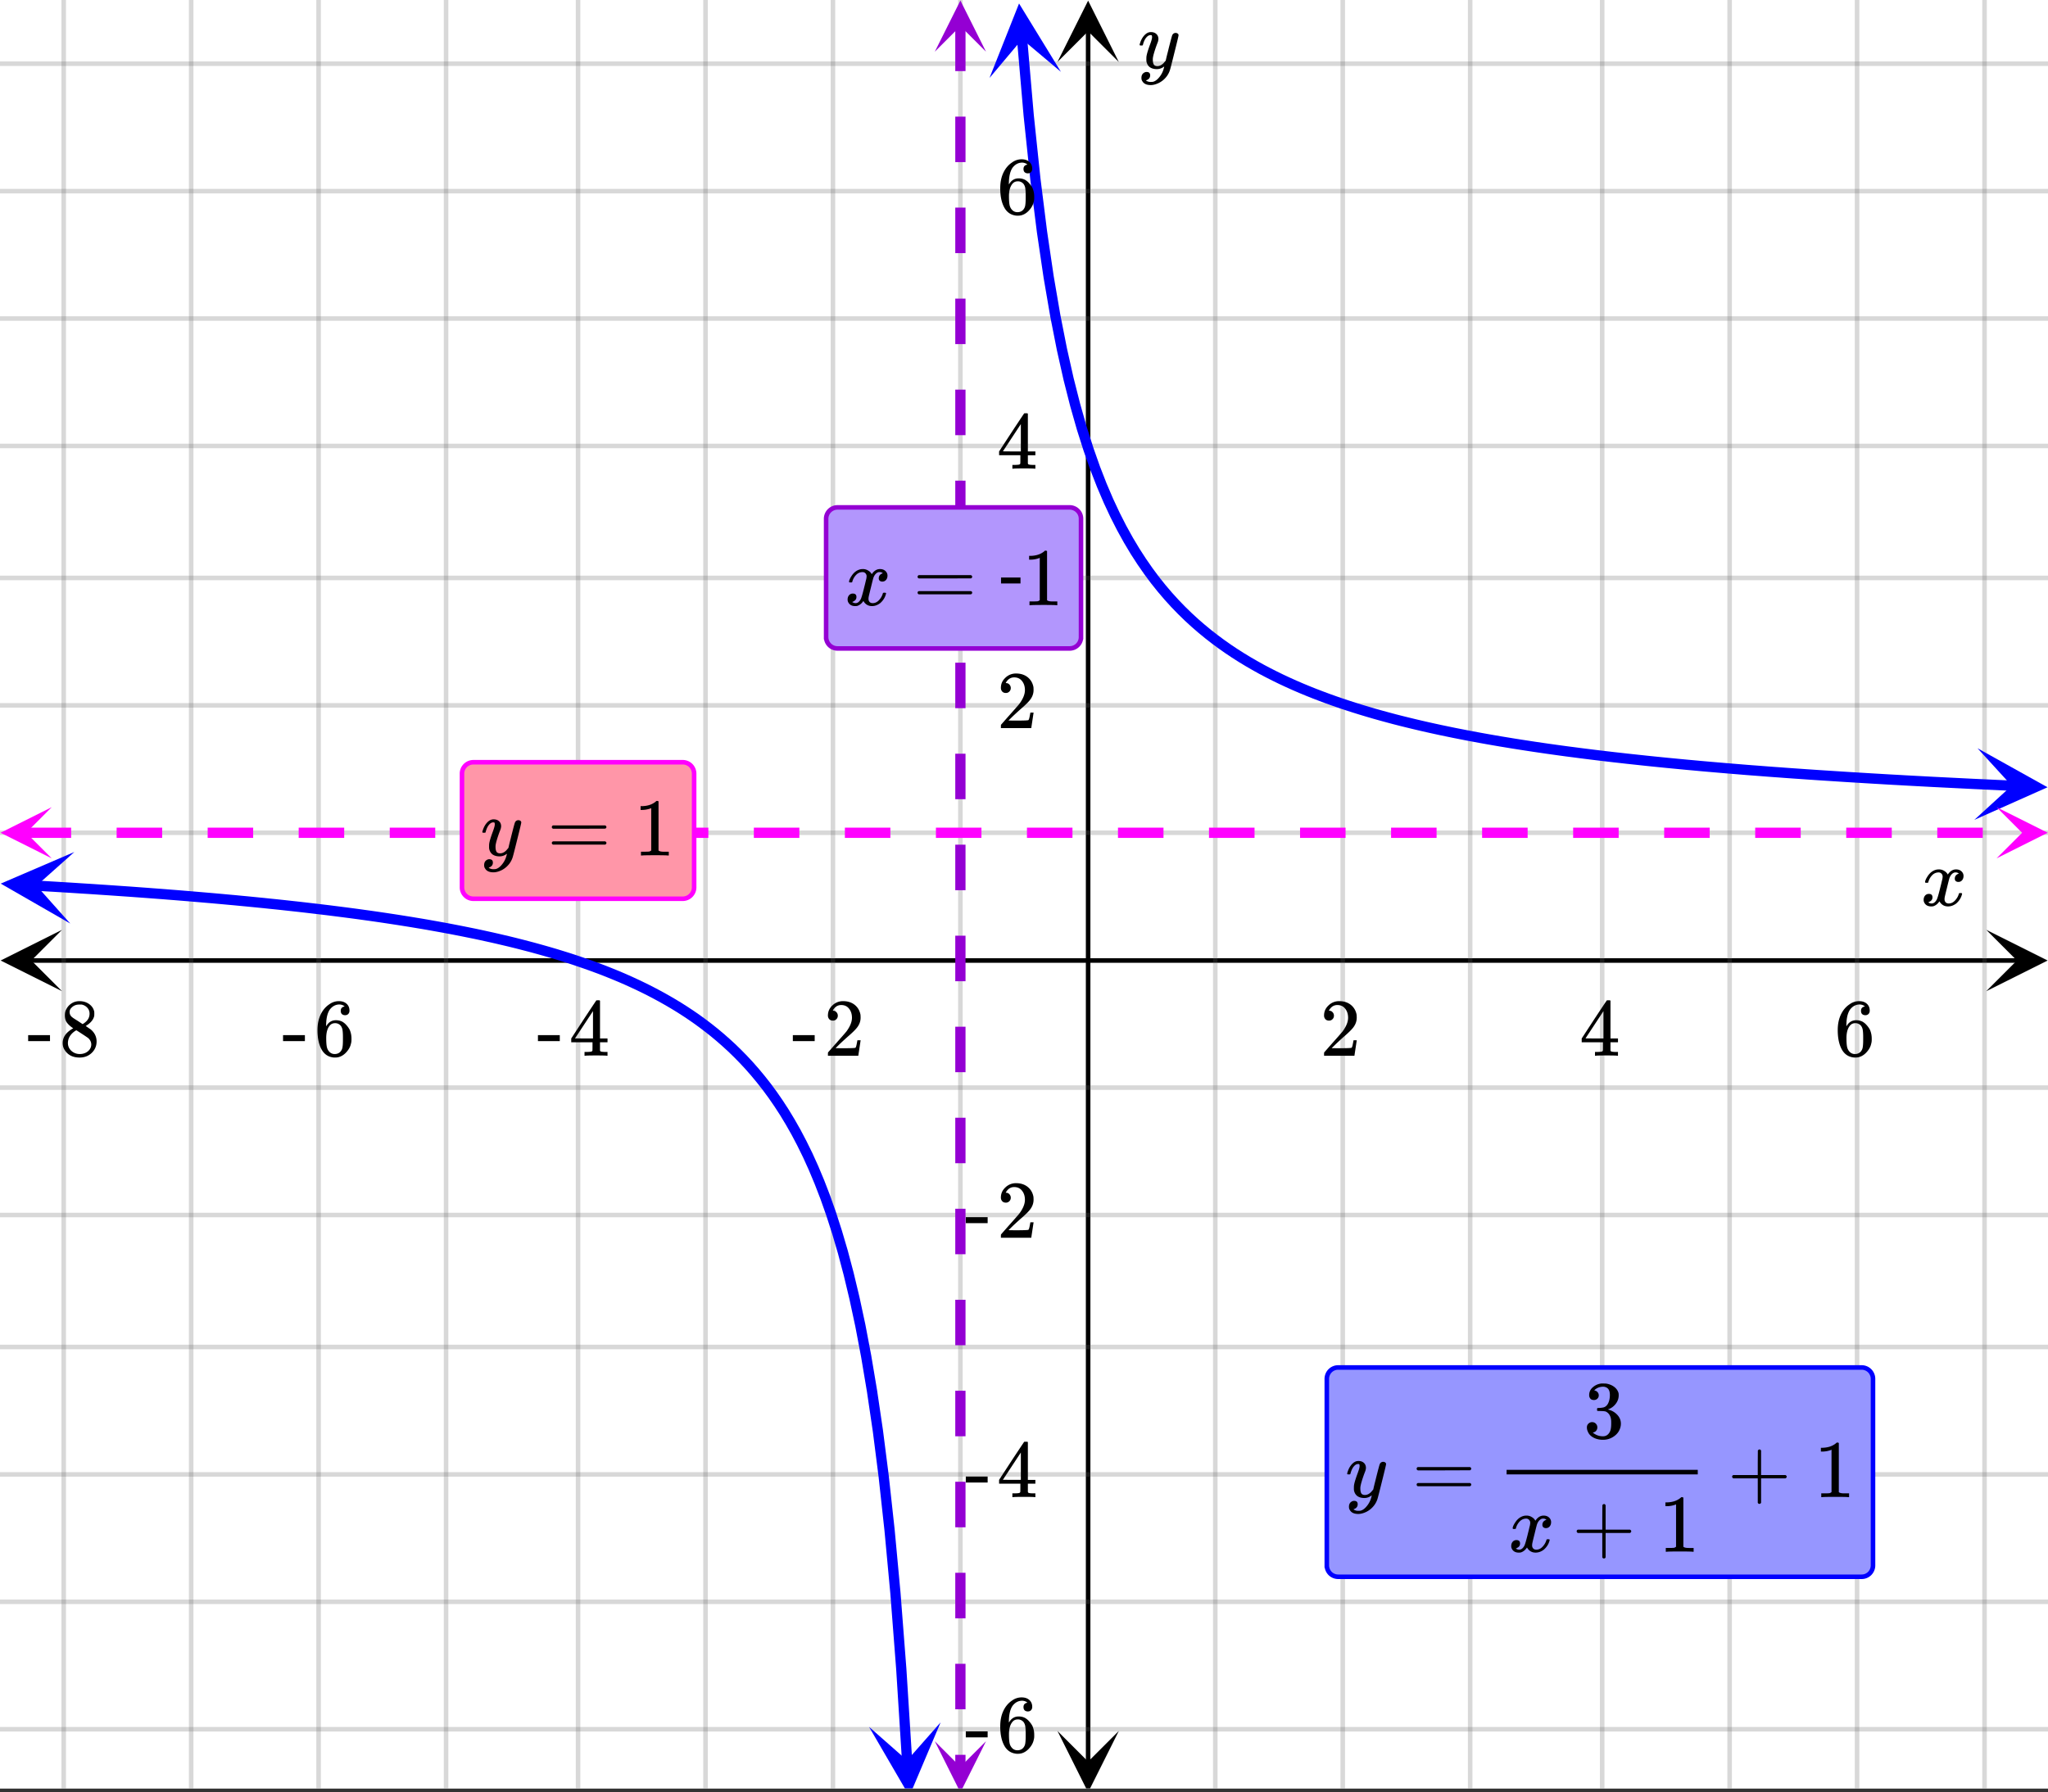<svg xmlns="http://www.w3.org/2000/svg" xmlns:xlink="http://www.w3.org/1999/xlink" width="449.28" height="393.28" viewBox="0 0 336.96 294.96"><rect x="0" y="0" width="336.96" height="294.96" fill="#333333" stroke="none"/><defs><symbol overflow="visible" id="t"><path d="M.781-3.75C.727-3.8.703-3.848.703-3.89c.031-.25.172-.563.422-.938.414-.633.941-1.004 1.578-1.11.133-.007.235-.015.297-.015.313 0 .598.086.86.25.269.156.46.355.578.594.113-.157.187-.25.218-.282.332-.375.711-.562 1.14-.562.364 0 .661.105.891.312.227.211.344.465.344.766 0 .281-.078.516-.234.703a.776.776 0 0 1-.625.281.64.64 0 0 1-.422-.14.521.521 0 0 1-.156-.39c0-.415.222-.696.672-.845a.58.58 0 0 0-.141-.093.705.705 0 0 0-.39-.094.91.91 0 0 0-.266.031c-.336.149-.586.445-.75.89-.032.075-.164.579-.39 1.516-.231.93-.356 1.45-.376 1.563a1.827 1.827 0 0 0-.047.406c0 .211.063.383.188.516.125.125.289.187.5.187.383 0 .726-.16 1.031-.484.3-.32.508-.676.625-1.063.02-.082.04-.129.063-.14.03-.02.109-.031.234-.031.164 0 .25.039.25.109 0 .012-.012.058-.031.14-.149.563-.461 1.055-.938 1.47-.43.323-.875.484-1.344.484-.625 0-1.101-.282-1.421-.844-.262.406-.594.68-1 .812-.086.02-.2.032-.344.032-.524 0-.89-.188-1.11-.563a.953.953 0 0 1-.14-.531c0-.27.078-.5.234-.688a.798.798 0 0 1 .625-.28c.395 0 .594.187.594.562 0 .336-.164.574-.484.718a.359.359 0 0 1-.063.047l-.078.031c-.012.012-.024.016-.031.016h-.032c0 .031.063.074.188.125a.817.817 0 0 0 .36.078c.32 0 .597-.203.827-.61.102-.163.282-.75.532-1.75.05-.206.109-.437.171-.687.063-.257.11-.457.141-.593.031-.133.05-.211.063-.235a2.86 2.86 0 0 0 .078-.531.678.678 0 0 0-.188-.5.613.613 0 0 0-.484-.203c-.406 0-.762.156-1.063.469a2.562 2.562 0 0 0-.609 1.078c-.012.074-.031.12-.063.14a.752.752 0 0 1-.218.016zm0 0"/></symbol><symbol overflow="visible" id="z"><path d="M6.234-5.813c.125 0 .227.04.313.11.094.062.14.152.14.266 0 .117-.226 1.058-.671 2.828C5.578-.836 5.328.133 5.266.312a3.459 3.459 0 0 1-.688 1.22 3.641 3.641 0 0 1-1.11.874c-.491.239-.945.36-1.359.36-.687 0-1.152-.22-1.39-.657-.094-.125-.14-.304-.14-.53 0-.306.085-.544.265-.72.187-.168.379-.25.578-.25.394 0 .594.188.594.563 0 .332-.157.578-.47.734a.298.298 0 0 1-.062.032.295.295 0 0 0-.078.03c-.011.009-.023.016-.031.016L1.328 2c.031.05.129.11.297.172.133.05.273.078.422.078h.11c.155 0 .273-.012.359-.031.332-.094.648-.324.953-.688A3.69 3.69 0 0 0 4.188.25c.093-.3.14-.477.14-.531 0-.008-.012-.004-.031.015a.358.358 0 0 1-.078.047c-.336.239-.703.36-1.11.36-.46 0-.84-.106-1.14-.313-.293-.219-.48-.531-.563-.937a2.932 2.932 0 0 1-.015-.407c0-.218.007-.382.03-.5.063-.394.266-1.054.61-1.984.196-.531.297-.898.297-1.11a.838.838 0 0 0-.031-.265c-.024-.05-.074-.078-.156-.078h-.063c-.21 0-.406.094-.594.281-.293.293-.511.727-.656 1.297 0 .012-.008.027-.015.047a.188.188 0 0 1-.032.047l-.015.015c-.012.012-.028.016-.047.016h-.36C.305-3.8.281-3.836.281-3.86a.97.97 0 0 1 .047-.203c.188-.625.469-1.113.844-1.468.3-.282.617-.422.953-.422.383 0 .688.105.906.312.227.2.344.485.344.86-.023.168-.04.261-.047.281 0 .055-.07.246-.203.578-.367 1-.586 1.735-.656 2.203a1.857 1.857 0 0 0-.016.297c0 .344.05.61.156.797.114.18.313.266.594.266.207 0 .406-.051.594-.157a1.84 1.84 0 0 0 .422-.328c.093-.101.21-.242.36-.422a32.833 32.833 0 0 1 .25-1.063c.093-.35.175-.687.25-1 .343-1.35.534-2.062.577-2.124a.592.592 0 0 1 .578-.36zm0 0"/></symbol><symbol overflow="visible" id="u"><path d="M1.484-5.781c-.25 0-.449-.078-.593-.235a.872.872 0 0 1-.22-.609c0-.645.243-1.195.735-1.656a2.46 2.46 0 0 1 1.766-.703c.77 0 1.41.21 1.922.625.508.418.82.964.937 1.64.008.168.016.32.016.453 0 .524-.156 1.012-.469 1.47-.25.374-.758.89-1.516 1.546-.324.281-.777.695-1.359 1.234l-.781.766 1.016.016c1.414 0 2.164-.024 2.25-.079.039-.007.085-.101.14-.28.031-.095.094-.4.188-.923v-.03h.53v.03l-.374 2.47V0h-5v-.25c0-.188.008-.29.031-.313.008-.007.383-.437 1.125-1.28.977-1.095 1.61-1.813 1.89-2.157.602-.82.907-1.57.907-2.25 0-.594-.156-1.086-.469-1.484-.312-.407-.746-.61-1.297-.61-.523 0-.945.235-1.265.703-.024.032-.047.079-.078.141a.274.274 0 0 0-.047.078c0 .012.02.016.062.016a.68.68 0 0 1 .547.25.801.801 0 0 1 .219.562c0 .23-.078.422-.235.578a.76.76 0 0 1-.578.235zm0 0"/></symbol><symbol overflow="visible" id="v"><path d="M6.234 0c-.125-.031-.71-.047-1.75-.047-1.074 0-1.671.016-1.796.047h-.126v-.625h.422c.383-.008.618-.031.704-.063a.286.286 0 0 0 .171-.14c.008-.008.016-.25.016-.719v-.672h-3.5v-.625l2.031-3.11A431.58 431.58 0 0 1 4.5-9.108c.02-.008.113-.016.281-.016h.25l.078.078v6.203h1.235v.625H5.109V-.89a.25.25 0 0 0 .079.157c.07.062.328.101.765.109h.39V0zm-2.28-2.844v-4.5L1-2.859l1.469.015zm0 0"/></symbol><symbol overflow="visible" id="w"><path d="M5.031-8.11c-.199-.195-.48-.304-.843-.328-.625 0-1.153.274-1.579.813-.418.586-.625 1.492-.625 2.719L2-4.86l.11-.172c.363-.54.859-.813 1.484-.813.414 0 .781.09 1.094.266a2.6 2.6 0 0 1 .64.547c.219.242.395.492.531.75.196.449.297.933.297 1.453v.234c0 .211-.027.403-.078.578-.105.532-.383 1.032-.828 1.5-.387.407-.82.66-1.297.766a2.688 2.688 0 0 1-.547.047c-.168 0-.32-.016-.453-.047-.668-.125-1.2-.484-1.594-1.078C.83-1.66.563-2.79.563-4.218c0-.97.171-1.817.515-2.548.344-.726.82-1.296 1.438-1.703a2.62 2.62 0 0 1 1.562-.515c.531 0 .953.14 1.266.421.32.282.484.665.484 1.141 0 .23-.07.414-.203.547-.125.137-.297.203-.516.203-.218 0-.398-.062-.53-.187-.126-.125-.188-.301-.188-.532 0-.406.21-.644.64-.718zm-.593 3.235a1.18 1.18 0 0 0-.97-.484c-.335 0-.605.105-.812.312C2.22-4.597 2-3.883 2-2.907c0 .794.05 1.345.156 1.657.094.273.242.5.453.688.22.187.477.28.782.28.457 0 .804-.171 1.046-.515.133-.187.22-.41.25-.672.04-.258.063-.64.063-1.14v-.422c0-.508-.023-.895-.063-1.156a1.566 1.566 0 0 0-.25-.688zm0 0"/></symbol><symbol overflow="visible" id="x"><path d="M.14-2.406v-.985h3.594v.985zm0 0"/></symbol><symbol overflow="visible" id="y"><path d="M2.313-4.516c-.438-.289-.778-.593-1.016-.906-.242-.312-.36-.723-.36-1.234 0-.383.07-.707.22-.969.195-.406.488-.734.874-.984.383-.25.82-.375 1.313-.375.613 0 1.144.164 1.594.484.445.324.722.734.828 1.234.007.055.015.164.015.329 0 .199-.008.328-.015.39-.137.594-.547 1.11-1.235 1.547l-.156.11c.5.343.758.523.781.53.664.544 1 1.215 1 2.016 0 .73-.265 1.356-.797 1.875-.53.508-1.199.766-2 .766C2.254.297 1.441-.11.922-.922c-.23-.32-.344-.71-.344-1.172 0-.976.578-1.785 1.735-2.422zM5-6.922c0-.383-.125-.71-.375-.984a1.69 1.69 0 0 0-.922-.516h-.437c-.48 0-.883.164-1.204.485-.23.21-.343.453-.343.734 0 .387.164.695.5.922.039.043.328.23.86.562l.78.516c.008-.008.067-.047.172-.11a2.95 2.95 0 0 0 .25-.187C4.758-5.883 5-6.36 5-6.922zM1.437-2.109c0 .523.192.96.579 1.312a2.01 2.01 0 0 0 1.359.516c.363 0 .695-.07 1-.219.3-.156.531-.36.688-.61.144-.226.218-.472.218-.734 0-.383-.156-.726-.468-1.031-.075-.07-.45-.328-1.125-.766l-.407-.265C3.133-4 3.02-4.07 2.937-4.125l-.109-.063-.156.079c-.563.367-.938.812-1.125 1.343-.074.243-.11.461-.11.657zm0 0"/></symbol><symbol overflow="visible" id="A"><path d="M.75-4.672c0-.125.063-.219.188-.281H9.53c.133.062.203.156.203.281 0 .094-.062.18-.187.25l-4.281.016H.969C.82-4.457.75-4.546.75-4.672zm0 2.61c0-.133.07-.223.219-.266h8.578a.249.249 0 0 0 .062.047l.063.047c.02.011.035.039.047.078.008.031.015.062.015.094 0 .117-.07.203-.203.265H.937C.813-1.859.75-1.945.75-2.063zm0 0"/></symbol><symbol overflow="visible" id="B"><path d="M.938-3.094C.813-3.164.75-3.258.75-3.375c0-.113.063-.203.188-.266h4.03v-2.015l.016-2.032c.094-.113.18-.171.266-.171.113 0 .203.07.266.203v4.015H9.53c.133.075.203.168.203.282 0 .105-.07.195-.203.265H5.516V.922c-.063.125-.157.187-.282.187-.117 0-.203-.062-.265-.187v-4.016zm0 0"/></symbol><symbol overflow="visible" id="C"><path d="M5.61 0c-.157-.031-.872-.047-2.141-.047C2.207-.047 1.5-.03 1.344 0h-.157v-.625h.344c.52 0 .86-.008 1.016-.031.07-.008.18-.067.328-.172v-6.969c-.023 0-.059.016-.11.047a4.134 4.134 0 0 1-1.39.25h-.25v-.625h.25c.758-.02 1.39-.188 1.89-.5a2.46 2.46 0 0 0 .422-.313c.008-.03.063-.046.157-.046a.36.36 0 0 1 .234.078v8.078c.133.137.43.203.89.203h.798V0zm0 0"/></symbol><symbol overflow="visible" id="D"><path d="M1.719-6.25c-.25 0-.446-.07-.578-.219a.863.863 0 0 1-.204-.593c0-.508.196-.938.594-1.282a2.566 2.566 0 0 1 1.407-.625h.203c.312 0 .507.008.593.016.301.043.602.137.907.281.593.305.968.727 1.125 1.266.02.093.03.218.03.375 0 .523-.167.996-.5 1.422-.323.418-.73.714-1.218.89-.055.024-.055.04 0 .047.008 0 .05.012.125.031.55.157 1.016.446 1.39.86.376.418.563.89.563 1.422 0 .367-.086.718-.25 1.062-.218.461-.574.84-1.062 1.14-.492.302-1.04.454-1.64.454-.595 0-1.122-.125-1.579-.375-.46-.25-.766-.586-.922-1.016a1.45 1.45 0 0 1-.14-.656c0-.25.082-.453.25-.61a.831.831 0 0 1 .609-.25c.25 0 .453.087.61.25.163.169.25.372.25.61 0 .21-.063.39-.188.547a.768.768 0 0 1-.469.281l-.094.031c.489.407 1.047.61 1.672.61.5 0 .875-.239 1.125-.719.156-.29.234-.742.234-1.36v-.265c0-.852-.292-1.426-.875-1.719-.124-.05-.398-.082-.812-.093l-.563-.016-.046-.031c-.024-.02-.032-.086-.032-.204 0-.113.008-.18.032-.203.03-.03.054-.046.078-.046.25 0 .508-.02.781-.063.395-.05.695-.27.906-.656.207-.395.313-.867.313-1.422 0-.582-.157-.973-.469-1.172a1.131 1.131 0 0 0-.64-.188c-.45 0-.844.122-1.188.36l-.125.094a.671.671 0 0 0-.094.109l-.047.047a.88.88 0 0 0 .094.031c.176.024.328.11.453.266.125.148.188.32.188.515a.715.715 0 0 1-.235.547.76.76 0 0 1-.562.219zm0 0"/></symbol><symbol overflow="visible" id="E"><path d="M3.453-3.578H.25v-.985h3.203zm0 0"/></symbol><clipPath id="a"><path d="M0 0h336.96v294.313H0zm0 0"/></clipPath><clipPath id="b"><path d="M.102 153.016H11V164H.102zm0 0"/></clipPath><clipPath id="c"><path d="M326.79 153.016h10.17V164h-10.17zm0 0"/></clipPath><clipPath id="d"><path d="M10 0h317v294.313H10zm0 0"/></clipPath><clipPath id="e"><path d="M173.977 284H185v10.313h-11.023zm0 0"/></clipPath><clipPath id="f"><path d="M173.977 0H185v10.21h-11.023zm0 0"/></clipPath><clipPath id="g"><path d="M0 10h336.96v275H0zm0 0"/></clipPath><clipPath id="h"><path d="M162 0h13v13h-13zm0 0"/></clipPath><clipPath id="i"><path d="M173.54.066l2.284 26.442-26.441 2.285-2.285-26.441zm0 0"/></clipPath><clipPath id="j"><path d="M324 123h12.96v12H324zm0 0"/></clipPath><clipPath id="k"><path d="M325.363 123.14l26.512 1.188-1.188 26.512-26.511-1.188zm0 0"/></clipPath><clipPath id="l"><path d="M0 140h13v12H0zm0 0"/></clipPath><clipPath id="m"><path d="M.46 139.527l26.493 1.536-1.535 26.496-26.492-1.536zm0 0"/></clipPath><clipPath id="n"><path d="M142 283h13v11.313h-13zm0 0"/></clipPath><clipPath id="o"><path d="M154.762 283.445l1.675 26.485-26.484 1.675-1.68-26.484zm0 0"/></clipPath><clipPath id="p"><path d="M153 .086h9.227V9H153zm0 0"/></clipPath><clipPath id="q"><path d="M153 286.555h9.227v7.757H153zm0 0"/></clipPath><clipPath id="r"><path d="M.086 132.836H9V142H.086zm0 0"/></clipPath><clipPath id="s"><path d="M328.492 132.836h8.469V142h-8.469zm0 0"/></clipPath></defs><g clip-path="url(#a)" fill="#fff"><path d="M0 0h336.96v294.96H0z"/><path d="M0 0h336.96v294.96H0z"/></g><path d="M5.055 158.07h326.89" fill="none" stroke="#000" stroke-width=".749"/><g clip-path="url(#b)"><path d="M10.21 153.016L.103 158.07l10.109 5.055-5.055-5.055zm0 0"/></g><g clip-path="url(#c)"><path d="M326.79 153.016l10.108 5.054-10.109 5.055 5.055-5.055zm0 0"/></g><g clip-path="url(#d)"><path d="M199.953 0v295.063M220.922 0v295.063M241.89 0v295.063M263.609 0v295.063M284.58 0v295.063M305.546 0v295.063M326.516 0v295.063M158.016 0v295.063M137.046 0v295.063M116.079 0v295.063M95.11 0v295.063M73.391 0v295.063M52.42 0v295.063M31.454 0v295.063M10.484 0v295.063" fill="none" stroke-linecap="round" stroke-linejoin="round" stroke="#666" stroke-opacity=".251" stroke-width=".749"/></g><path d="M179.031 290.008V5.055" fill="none" stroke="#000" stroke-width=".749"/><g clip-path="url(#e)"><path d="M173.977 284.852l5.054 10.109 5.055-10.11-5.055 5.055zm0 0"/></g><g clip-path="url(#f)"><path d="M173.977 10.21L179.03.103l5.055 10.109-5.055-5.055zm0 0"/></g><g clip-path="url(#g)"><path d="M0 137.047h337M0 116.078h337M0 95.11h337M0 73.391h337M0 52.42h337M0 31.454h337M0 10.484h337M0 178.984h337M0 199.954h337M0 221.671h337M0 242.64h337M0 263.609h337M0 284.58h337" fill="none" stroke-linecap="round" stroke-linejoin="round" stroke="#666" stroke-opacity=".251" stroke-width=".749"/></g><path d="M168.16 6.332l1.094 12.66 1.094 10.426 1.093 8.73 1.094 7.422 1.094 6.383 1.094 5.55 1.093 4.872 1.094 4.309 1.094 3.84 1.094 3.437 1.093 3.105 1.094 2.809 1.094 2.559 1.094 2.34 1.093 2.148 1.094 1.976 1.094 1.829 1.094 1.691 1.093 1.574 1.09 1.469 1.094 1.367 1.094 1.285 1.094 1.203 1.093 1.13 1.094 1.066 1.094 1.004 1.094.949 1.093.898 1.094.852 1.094.808 1.094.77 1.093.73 1.094.696 1.094.664 1.094.633 1.093.609 1.094.578 1.094.555 1.094.535 1.093.508 1.094.492 1.094.473 1.094.453 1.093.437 1.094.418 1.09.406 1.094.391 1.093.379 1.094.363 1.094.352 1.094.34 1.093.328 1.094.32 1.094.309 1.094.297 1.093.293 1.094.28 1.094.27 1.094.266 1.093.258 1.094.25 1.094.242 1.094.238 2.187.453 2.188.43 2.187.406 1.094.196 1.094.191 1.09.188 2.187.359 1.094.172 2.187.336 2.188.32 2.187.305 1.094.148 1.094.14 1.093.145 2.188.274 1.094.133 2.187.257 1.094.121 1.094.125 3.281.352 1.094.113 2.187.22 1.09.105 2.188.21 1.093.098 1.094.102 1.094.097 3.281.282 3.281.27 1.094.085 1.094.082 1.094.086 1.093.082 1.094.078 1.094.082 1.094.078 1.093.075 1.094.078 2.188.148 4.375.281 1.09.067 3.28.199 1.094.063 1.094.066 1.094.062 1.094.059 1.093.063 4.375.234 6.563.328 5.469.254 1.093.047" fill="none" stroke-width="1.685" stroke-linecap="round" stroke-linejoin="round" stroke="#00f"/><g clip-path="url(#h)"><g clip-path="url(#i)"><path d="M174.555 11.82L167.665.574l-4.86 12.258 5.367-6.383zm0 0" fill="#00f"/></g></g><g clip-path="url(#j)"><g clip-path="url(#k)"><path d="M325.363 123.14l11.52 6.419-12.047 5.367 6.152-5.63zm0 0" fill="#00f"/></g></g><path d="M5.89 145.75l.962.055.96.058.965.055 1.922.117.965.059 1.922.125.96.058.966.063.96.066.962.063.964.066 1.922.133.965.066 1.922.141.965.07.96.075.962.07.965.074.96.078.961.074.965.079.961.078.961.082.965.082 1.922.164.965.086.96.086.962.09.96.085.965.094.961.09.961.094.965.097.961.094.961.102.965.097.96.102.962.105.965.106.96.105.961.11.965.113 1.922.227.965.117 1.922.242.965.125.96.125.962.129.96.133.965.133.961.136.961.14.965.145.961.145.961.148.965.153.96.152.962.16.965.16.96.164.961.172.965.172.961.176.961.18.965.187.96.188.962.195.965.195.96.203.962.211.964.211.961.219 1.922.453.965.238.961.243.961.25.965.254.96.265.962.27.965.277.96.285.961.297.965.3.961.313.961.325.965.332.96.34.962.355.965.363.96.38.962.39.964.402.961.418.961.434.965.449.961.465.961.48.96.504.966.52.96.543.962.562.964.586.961.613.961.637.965.668.961.7.961.726.965.765.96.801.962.844.965.883.96.933.962.98.964 1.036.961 1.094.961 1.16.965 1.23.961 1.305.961 1.39.965 1.485.96 1.586.962 1.695.96 1.824.965 1.961.961 2.122.961 2.296.965 2.496.961 2.723.961 2.98.965 3.278.96 3.621.962 4.02.965 4.496.96 5.054.961 5.723.965 6.54.961 7.542.961 8.793.965 10.383.961 12.449.96 15.195" fill="none" stroke-width="1.685" stroke-linecap="round" stroke-linejoin="round" stroke="#00f"/><g clip-path="url(#l)"><g clip-path="url(#m)"><path d="M12.234 140.21L.121 145.415l11.434 6.57-5.547-6.226zm0 0" fill="#00f"/></g></g><g clip-path="url(#n)"><g clip-path="url(#o)"><path d="M154.762 283.445l-5.14 12.145-6.634-11.399 6.258 5.512zm0 0" fill="#00f"/></g></g><path d="M158.86 4.21v7.493h-1.688V4.211m1.687 14.98v7.489h-1.687V19.19m1.687 14.977v7.488h-1.687v-7.488m1.687 14.977v7.488h-1.687v-7.488m1.687 14.98v7.488h-1.687v-7.488m1.687 14.977v7.488h-1.687v-7.488m1.687 14.976v7.488h-1.687v-7.488m1.687 14.98v7.489h-1.687v-7.488m1.687 14.976v7.488h-1.687v-7.488m1.687 14.977v7.488h-1.687v-7.488m1.687 14.98v7.488h-1.687v-7.488m1.687 14.977v7.488h-1.687v-7.488m1.687 14.976v7.489h-1.687v-7.489m1.687 14.977v7.492h-1.687v-7.492m1.687 14.98v7.489h-1.687v-7.489m1.687 14.977v7.488h-1.687v-7.488m1.687 14.976v7.493h-1.687v-7.493m1.687 14.98v7.49h-1.687v-7.49m1.687 14.978v7.488h-1.687v-7.488m1.687 14.976v2.063h-1.687v-2.063" fill="#9400d3"/><g clip-path="url(#p)"><path d="M162.227 8.508L158.016.086l-4.211 8.422 4.21-4.211zm0 0" fill="#9400d3"/></g><g clip-path="url(#q)"><path d="M162.227 286.555l-4.211 8.422-4.211-8.422 4.21 4.21zm0 0" fill="#9400d3"/></g><path d="M4.21 136.203h7.493v1.688H4.211m14.98-1.688h7.489v1.688H19.19m14.977-1.688h7.488v1.688h-7.488m14.977-1.688h7.488v1.688h-7.488m14.98-1.688h7.488v1.688h-7.488m14.977-1.688h7.488v1.688h-7.488m14.976-1.688h7.488v1.688h-7.488m14.98-1.688h7.489v1.688h-7.488m14.976-1.688h7.488v1.688h-7.488m14.977-1.688h7.488v1.688h-7.488m14.98-1.688h7.488v1.688h-7.488m14.977-1.688h7.488v1.688h-7.488m14.976-1.688h7.489v1.688h-7.489m14.977-1.688h7.492v1.688h-7.492m14.98-1.688h7.489v1.688h-7.489m14.977-1.688h7.488v1.688h-7.488m14.976-1.688h7.493v1.688h-7.493m14.98-1.688h7.49v1.688h-7.49m14.978-1.688h7.488v1.688h-7.488m14.976-1.688h7.488v1.688h-7.488m14.98-1.688h7.489v1.688h-7.488m14.976-1.688h7.488v1.688h-7.488" fill="#f0f"/><g clip-path="url(#r)"><path d="M8.508 132.836l-8.422 4.21 8.422 4.212-4.211-4.211zm0 0" fill="#f0f"/></g><g clip-path="url(#s)"><path d="M328.492 132.836l8.422 4.21-8.422 4.212 4.211-4.211zm0 0" fill="#f0f"/></g><use xlink:href="#t" x="316.031" y="149.029"/><use xlink:href="#u" x="217.178" y="173.742"/><use xlink:href="#v" x="259.864" y="173.742"/><use xlink:href="#w" x="301.802" y="173.742"/><use xlink:href="#x" x="130.307" y="173.742"/><use xlink:href="#u" x="135.549" y="173.742"/><use xlink:href="#x" x="88.369" y="173.742"/><use xlink:href="#v" x="93.611" y="173.742"/><use xlink:href="#x" x="46.431" y="173.742"/><use xlink:href="#w" x="51.673" y="173.742"/><use xlink:href="#x" x="4.493" y="173.742"/><use xlink:href="#y" x="9.736" y="173.742"/><use xlink:href="#z" x="187.222" y="11.233"/><use xlink:href="#u" x="164.007" y="119.822"/><use xlink:href="#v" x="164.007" y="77.136"/><use xlink:href="#w" x="164.007" y="35.198"/><use xlink:href="#x" x="158.764" y="203.698"/><use xlink:href="#u" x="164.007" y="203.698"/><use xlink:href="#x" x="158.764" y="246.384"/><use xlink:href="#v" x="164.007" y="246.384"/><use xlink:href="#x" x="158.764" y="288.322"/><use xlink:href="#w" x="164.007" y="288.322"/><path d="M218.3 257.617v-30.703a1.908 1.908 0 0 1 .547-1.324 1.88 1.88 0 0 1 1.324-.547h86.126a1.88 1.88 0 0 1 1.324.547c.176.176.309.379.402.605.098.23.145.47.145.72v30.702c0 .25-.047.488-.145.719a1.845 1.845 0 0 1-1.011 1.012 1.88 1.88 0 0 1-.715.14h-86.125a1.88 1.88 0 0 1-1.324-.547 1.908 1.908 0 0 1-.547-1.324zm0 0" fill="#9696ff" stroke="#00f" stroke-width=".749"/><use xlink:href="#z" x="221.367" y="246.384"/><use xlink:href="#A" x="232.331" y="246.384"/><use xlink:href="#B" x="284.238" y="246.384"/><use xlink:href="#t" x="248.175" y="255.371"/><use xlink:href="#B" x="258.659" y="255.371"/><use xlink:href="#C" x="272.888" y="255.371"/><path d="M247.883 241.89h31.453v.75h-31.453zm0 0"/><use xlink:href="#D" x="260.531" y="236.649"/><use xlink:href="#C" x="298.467" y="246.384"/><path d="M135.922 104.844V85.375a1.889 1.889 0 0 1 .55-1.324c.176-.176.38-.313.606-.406.23-.098.469-.145.719-.145h38.191c.25 0 .489.047.719.145.227.093.43.23.606.406.175.176.312.375.406.605.094.23.14.469.14.719v19.469a1.856 1.856 0 0 1-.547 1.324 1.856 1.856 0 0 1-1.324.547h-38.191a1.856 1.856 0 0 1-1.324-.547 1.889 1.889 0 0 1-.55-1.324zm0 0" fill="#b296fd" stroke="#9400d3" stroke-width=".749"/><use xlink:href="#t" x="138.989" y="99.602"/><use xlink:href="#A" x="150.222" y="99.602"/><use xlink:href="#E" x="164.451" y="99.602"/><use xlink:href="#C" x="168.196" y="99.602"/><path d="M76.012 146.035v-18.722a1.856 1.856 0 0 1 .55-1.324 1.884 1.884 0 0 1 1.32-.55l34.45-.001a1.889 1.889 0 0 1 1.324.55 1.889 1.889 0 0 1 .55 1.324l.001 18.723a1.884 1.884 0 0 1-1.156 1.727c-.23.097-.469.144-.719.144h-34.45c-.245 0-.484-.047-.714-.144a1.778 1.778 0 0 1-.605-.407 1.816 1.816 0 0 1-.407-.605 1.813 1.813 0 0 1-.144-.715zm0 0" fill="#ff96a8" stroke="#f0f" stroke-width=".749"/><use xlink:href="#z" x="79.078" y="140.791"/><use xlink:href="#A" x="90.042" y="140.791"/><use xlink:href="#C" x="104.271" y="140.791"/></svg>